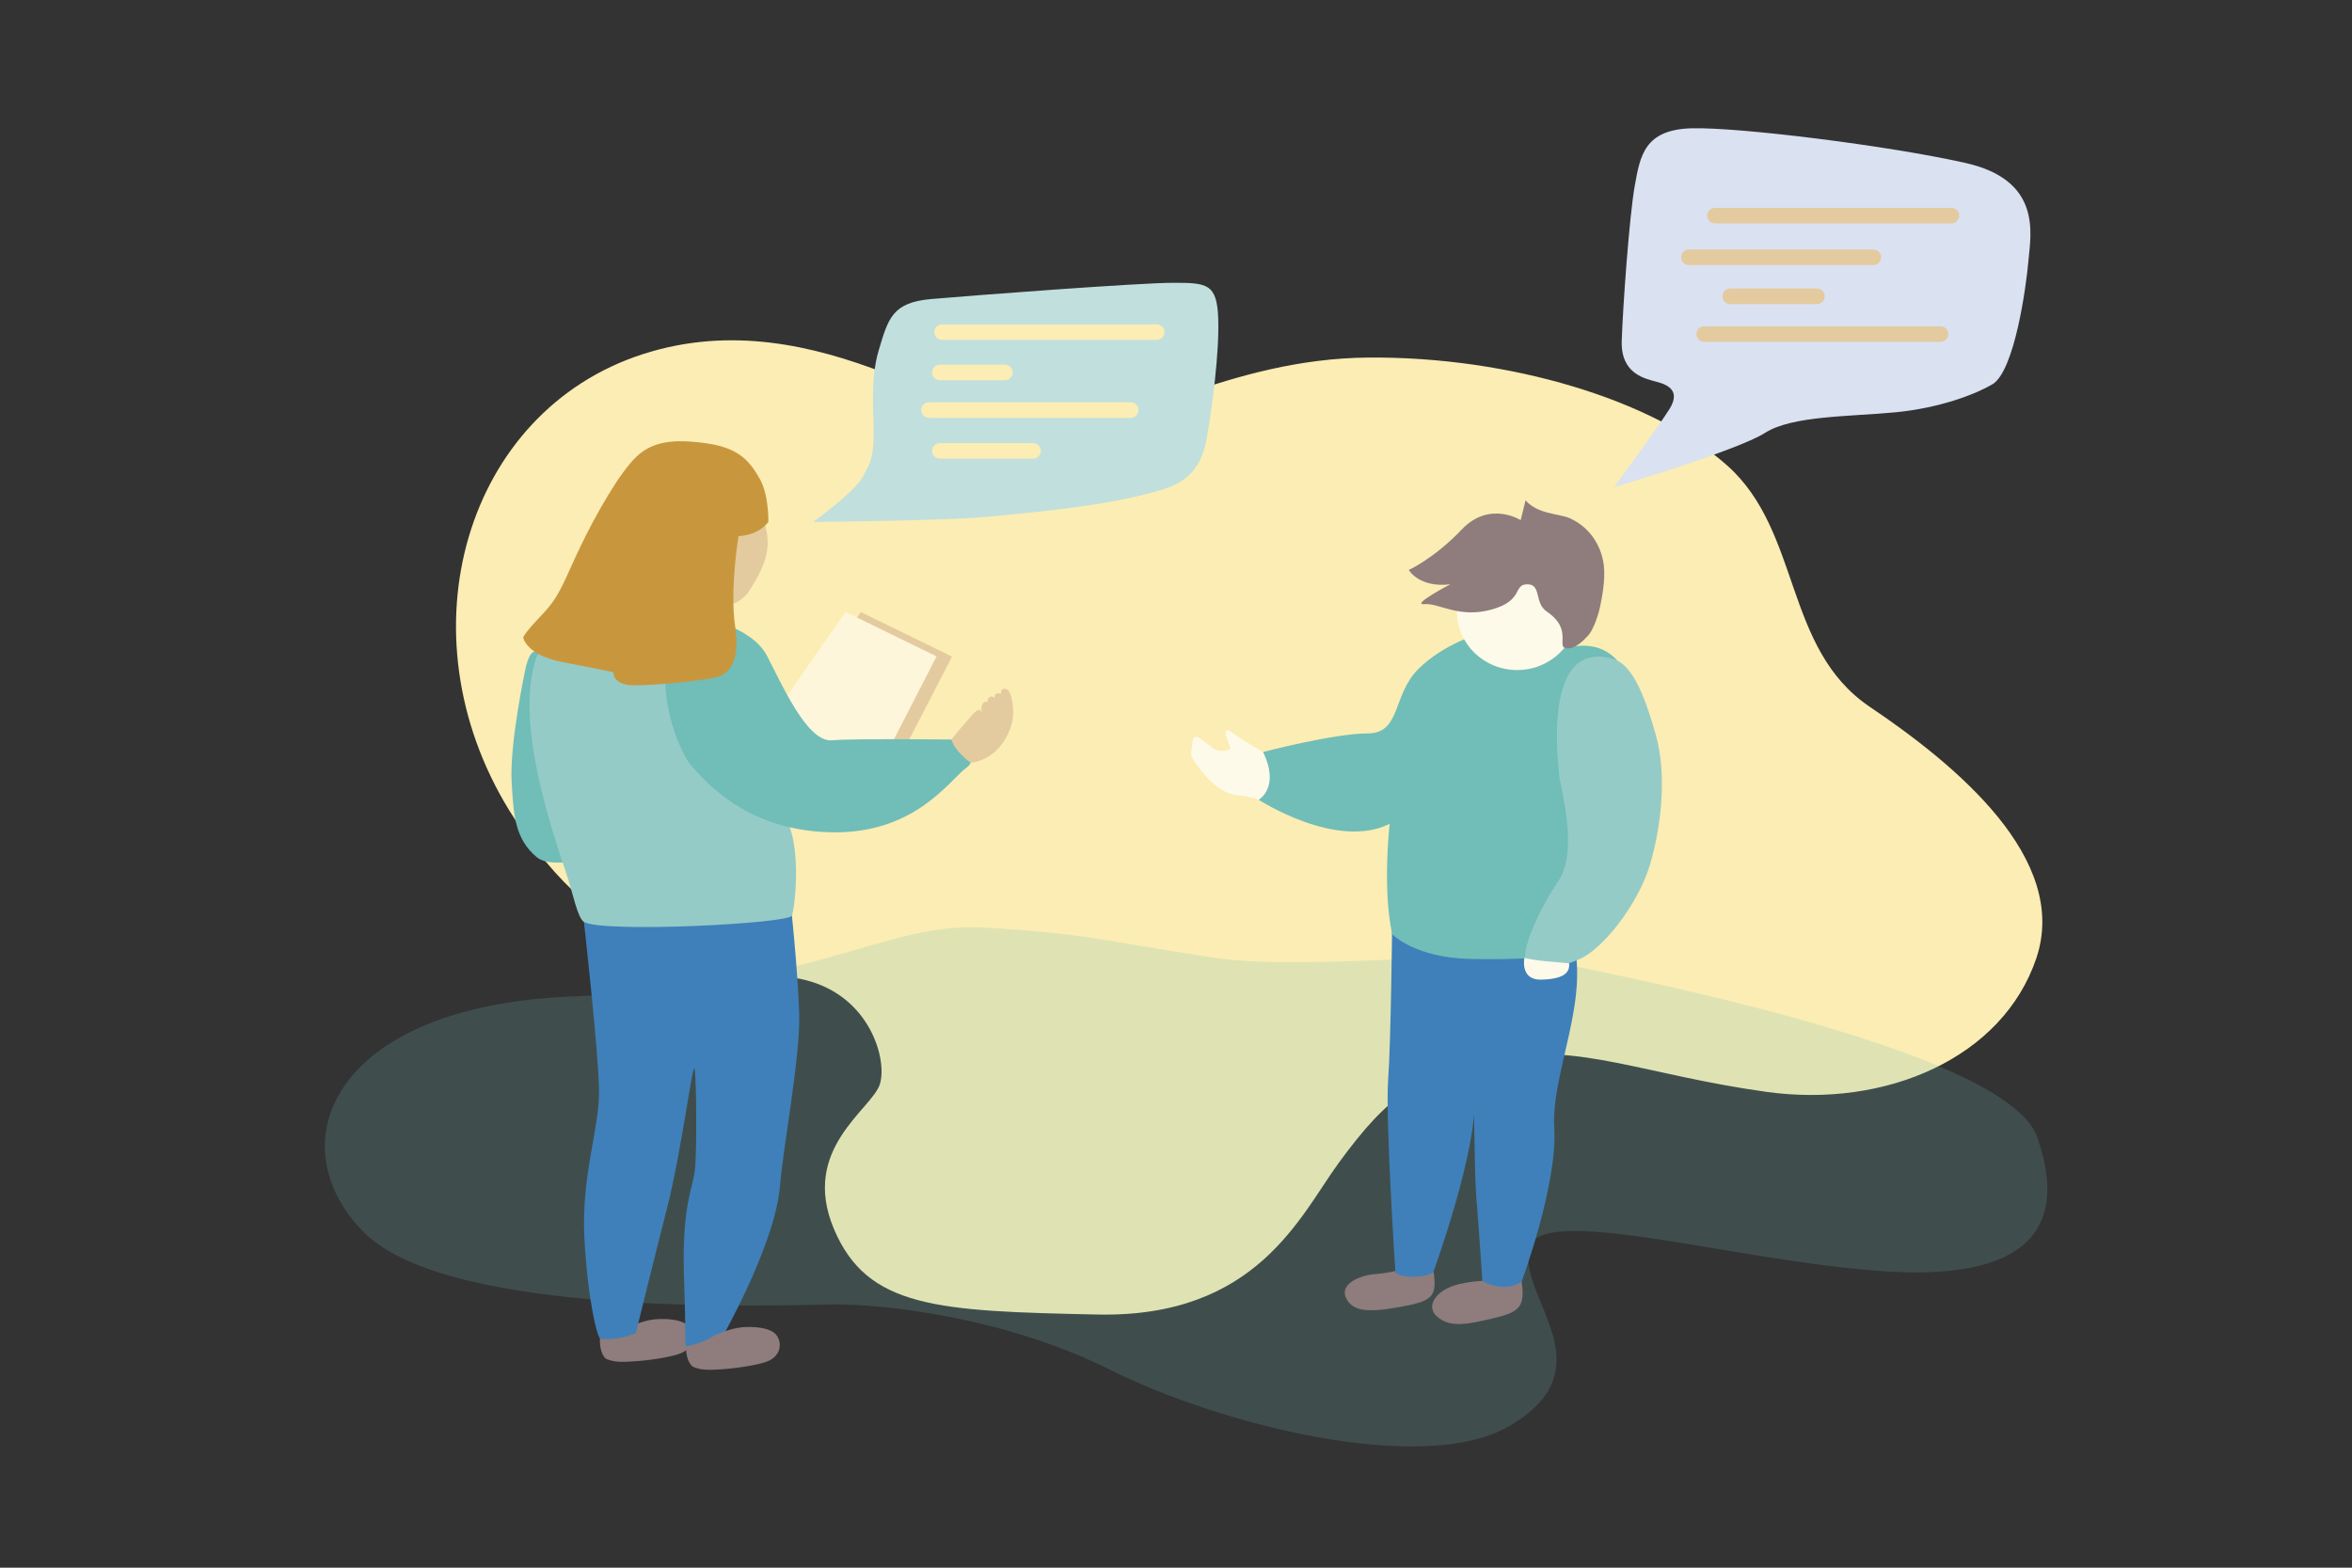 <?xml version="1.0" encoding="UTF-8"?>
<svg xmlns="http://www.w3.org/2000/svg" id="Ebene_1" viewBox="0 0 740.09 493.39">
  <rect x="0" y="0" width="740.09" height="493.39" fill="#333333" stroke="none"/>
  <g id="Hintergrundflächen_Schwung">
    <path d="M421.23,366.02c-12.1,16.56-25.75,48.77-75.95,47.7s-72.43-1.94-82.93-27.07c-10.5-25.12,11.93-37.45,14.5-45.38s-3.51-30.1-27.21-33.57c-23.7-3.47-59.62-4.18-89.38-52.61-34.42-56.01-13.64-125.67,42.01-143.63,55.65-17.96,104.3,25.45,128.05,24.57s56.29-23.15,100.31-23.5,89.45,13.13,112.85,33.97c23.4,20.84,17.71,57.64,44.88,75.96,27.18,18.32,62.91,47.84,52.41,79.09s-47.13,47.36-85.02,42.08c-37.88-5.28-59.2-15.53-84.23-10.52-25.02,5-34.23,10.93-50.29,32.91h0Z" style="fill:#fbedb3;"></path>
    <path d="M381.46,301.35c30.57,4.69,82.54-3.77,114.36,2.82s136.24,28.24,145.19,53.66.99,45.19-46.74,42.36c-47.73-2.82-111.38-22.59-113.36-6.59-1.99,16,24.6,37.16-5.78,55.11-27.19,16.06-91.67-.51-125.48-17.45s-71.6-20.71-86.51-20.71-121.06,4.86-148.57-22.66-10.53-71.48,66.04-74.3c76.57-2.82,97.45-23.53,129.27-21.65,31.81,1.88,34.79,3.76,71.58,9.41h0Z" style="fill:#71bdb8; isolation:isolate; opacity:.2;"></path>
  </g>
  <g id="Ebene_4">
    <path d="M197.2,417.92s5.09-2.42,9.03-2.71c3.95-.29,7.48.17,9.51,1.4,3,1.81,3.39,6.92-1.05,9.09-2.54,1.24-9.52,2.35-14.67,2.72s-6.6.21-8.92-.59c-1.66-.57-2.54-4.04-2.31-6.75,6.31-1.25,8.41-3.16,8.41-3.16Z" style="fill:#8f7c7c;"></path>
    <path d="M165.43,210.06s-5.21,24.15-4.42,36.41c.62,9.55.79,17.4,7.91,23.33,7.12,5.93,35.99-5.54,41.52-5.54s-28.87-9.1-28.87-15.42-10.93-60.16-16.14-38.78h0Z" style="fill:#71bdb8;"></path>
    <polygon points="247.56 225.07 270.9 192.66 299.56 206.65 284.07 236.67 260.86 235.65 247.56 225.07" style="fill:#e4ca9f;"></polygon>
    <polygon points="240.79 228.82 266.04 192.59 294.71 206.58 277.3 240.43 254.1 239.4 240.79 228.82" style="fill:#fef6db;"></polygon>
    <path d="M183.57,288.64s4.93,43.43,4.93,55.14-5.64,26.55-4.61,45.82,4.05,31.77,5.08,31.67c5.58.84,11.1-1.72,11.1-1.72,0,0,5.85-23.75,9.98-39.93s7.73-43.88,8.42-43.42.88,26.21.19,32.06-4.13,11.36-3.44,33.39c.73,20.93.19,21.46.69,22.03,6.08,1.41,9.98-.34,9.98-.34,0,0,18.11-31.18,19.57-50.35.85-11.12,6.37-40.25,6.03-53.68s-2.9-37.16-2.9-37.16c0,0-60,12.08-65.02,6.49h0Z" style="fill:#3f80ba;"></path>
    <path d="M189.14,193.61c-3.18.13-18.22,6.18-20.63,14.1-5.54,18.19,2.2,45.04,9.58,66.87,2.26,6.68,3.63,14.46,5.72,15.61,6.34,3.46,64.43.51,65.38-2.02.95-2.53,3.83-25.93-4.08-33.52-7.91-7.59-8.85-29.41-14.23-36.37-5.37-6.96-25.93-25.3-41.74-24.67h0Z" style="fill:#95cbc7;"></path>
    <path d="M220.04,194.12s16.29,2.79,21.24,12.18c4.94,9.39,12.81,27.59,20.68,26.69,5.09-.58,37.42-.24,37.42-.24,0,0,9.97,5.08,4.74,8.85-5.23,3.76-15.87,20.63-41.95,20.35-26.08-.27-39.09-14.73-44.46-20.73-5.36-5.99-16.93-37.77,2.33-47.1Z" style="fill:#71bdb8;"></path>
    <path d="M221.21,189.95s9.69,3.81,14.89-4.5,6.92-13.85,4.15-21.81c-2.77-7.96-16.97-13.5-20.77-4.85-3.81,8.65-5.88,30.46,1.73,31.16h0Z" style="fill:#e4ca9f;"></path>
    <path d="M232.38,168.73s5.93,0,9.39-4.45c0,0,.25-8.41-2.72-13.6s-6.18-9.64-16.56-11.13c-10.38-1.48-17.06-.74-22.25,4.2s-12.61,17.8-17.8,28.68-6.18,15.08-11.87,21.02c-5.69,5.93-5.93,7.17-5.93,7.17,0,0,.8,5.55,12.42,7.77,11.62,2.23,15.93,3.17,15.93,3.17,0,0-.42,4.14,6.75,4.14s24.2-1.69,26.95-2.97,6.32-4.57,4.64-15.58c-1.75-11.46,1.05-28.42,1.05-28.42h0Z" style="fill:#c8973d;"></path>
    <path d="M224.55,420.43s5.09-2.42,9.03-2.71c3.95-.29,7.48.17,9.52,1.4,3,1.81,3.39,6.92-1.05,9.09-2.54,1.24-9.52,2.35-14.67,2.72-5.15.36-6.6.21-8.92-.59-1.66-.57-2.8-3.93-2.56-6.63,6.29-1.25,8.65-3.28,8.65-3.28Z" style="fill:#8f7c7c;"></path>
    <path d="M305.46,240.06s6.32-.39,10.39-6.71c4.08-6.32,2.94-11.33,2.37-13.95-.51-2.31-1.71-2.89-2.63-2.5s-.55,1.56-.55,1.56c0,0-.92-.68-1.67-.03-.61.52-.33,1.25-.33,1.25,0,0-.87-.85-1.67-.28-.8.57-.56,1.55-.56,1.55,0,0-.7-.44-1.38.28-.95,1-.5,3.02-.5,3.02l-.18-.3c-.89-1.47-2.31.48-4.47,2.95-2.45,2.8-3.95,4.54-4.9,5.86,1.16,3.96,6.08,7.3,6.08,7.3Z" style="fill:#e4ca9f;"></path>
    <path d="M255.88,164.25s12.68-9.04,15.51-14.03,3.24-6.34,3.51-12.27-1.35-17.94,1.62-27.78c2.97-9.85,4.18-14.97,16.45-16.05,12.27-1.08,65.54-5.12,76.2-5.12s13.76.27,14.16,11.19-2.02,28.32-3.24,35.6c-1.21,7.28-3.03,14.88-14.22,18.25s-25.29,5.96-55.81,8.65c-14.17,1.25-54.18,1.56-54.18,1.56h0Z" style="fill:#c1dfdd;"></path>
    <path d="M363.99,106.99h-67.57c-1.35,0-2.45-1.1-2.45-2.45s1.1-2.45,2.45-2.45h67.57c1.35,0,2.45,1.1,2.45,2.45s-1.1,2.45-2.45,2.45Z" style="fill:#fbedb3;"></path>
    <path d="M355.8,131.51h-63.48c-1.35,0-2.45-1.1-2.45-2.45s1.1-2.45,2.45-2.45h63.48c1.35,0,2.45,1.1,2.45,2.45s-1.1,2.45-2.45,2.45Z" style="fill:#fbedb3;"></path>
    <path d="M316.21,119.67h-20.48c-1.35,0-2.45-1.1-2.45-2.45s1.1-2.45,2.45-2.45h20.48c1.35,0,2.45,1.1,2.45,2.45-.01,1.36-1.1,2.45-2.45,2.45Z" style="fill:#fbedb3;"></path>
    <path d="M325.08,144.36h-29.35c-1.35,0-2.45-1.1-2.45-2.45s1.1-2.45,2.45-2.45h29.35c1.35,0,2.45,1.1,2.45,2.45s-1.1,2.45-2.45,2.45Z" style="fill:#fbedb3;"></path>
    <path d="M507.91,153.33s13.99-19.11,17.4-24.57c3.41-5.46,0-7.51-3.75-8.53s-11.6-2.39-11.26-12.97,2.39-39.25,4.1-48.8,3.07-17.75,18.09-18.09,61.77,5.46,86,10.92,20.48,22.52,19.79,30.71-4.39,34.87-11.37,38.97c-5.05,2.97-16.27,7.44-30.6,8.8-14.33,1.37-32.42,1.02-40.95,6.48-8.54,5.48-47.45,17.08-47.45,17.08h0Z" style="fill:#dae1f1;"></path>
    <path d="M614.05,70.32h-74.4c-1.35,0-2.45-1.1-2.45-2.45s1.1-2.45,2.45-2.45h74.4c1.35,0,2.45,1.1,2.45,2.45s-1.1,2.45-2.45,2.45Z" style="fill:#e4ca9f;"></path>
    <path d="M589.48,83.43h-58.02c-1.35,0-2.45-1.1-2.45-2.45s1.1-2.45,2.45-2.45h58.02c1.35,0,2.45,1.1,2.45,2.45-.01,1.35-1.1,2.45-2.45,2.45Z" style="fill:#e4ca9f;"></path>
    <path d="M571.73,95.71h-27.3c-1.35,0-2.45-1.1-2.45-2.45s1.1-2.45,2.45-2.45h27.3c1.35,0,2.45,1.1,2.45,2.45s-1.1,2.45-2.45,2.45Z" style="fill:#e4ca9f;"></path>
    <path d="M610.64,107.6h-74.4c-1.35,0-2.45-1.1-2.45-2.45s1.1-2.45,2.45-2.45h74.4c1.35,0,2.45,1.1,2.45,2.45-.01,1.36-1.1,2.45-2.45,2.45Z" style="fill:#e4ca9f;"></path>
    <path d="M439.56,399.88s-2.18.73-7,1.12c-4.82.39-11.09,3.19-9.01,7.51,2.12,4.4,7.12,4.73,18.43,2.55,8.68-1.68,10.27-3.09,9.1-10.91,0,0-6.29.4-11.52-.27Z" style="fill:#8f7c7c;"></path>
    <path d="M467.28,403.09s-5.21.06-9.82,1.54c-5.55,1.79-8.9,6.39-5.37,9.64,4.19,3.87,10.27,2.43,18.42.47,7.59-1.82,9.46-3.57,8.29-11.39,0,0-6.3.41-11.52-.26h0Z" style="fill:#8f7c7c;"></path>
    <path d="M438.05,291.47s-.37,36.62-1.26,48.51c-.88,11.89,2.28,60.27,2.28,60.27-.6,1.1,7.1,2.74,11.87.3,0,0,14.43-39.34,13.01-56.48-.32-3.87.02,25.74.56,32.19s1.95,26.94,1.95,26.94c0,0,6.72,3.94,12.33.21,0,0,11.36-30.63,10.28-48.37-1.07-17.73,11.84-41.14,5.4-61.02l-56.42-2.55Z" style="fill:#3f80ba;"></path>
    <path d="M465.89,199.36s-11.42,3.05-19.62,11.24c-8.2,8.19-5.36,20.23-15.94,20.23s-32.9,5.85-32.9,5.85c0,0,3.41,10.92-1.37,15.02,0,0,24.52,15.94,41.22,7.58,0,0-2.35,20.24.81,34.75,0,0,7.04,7.44,24.78,7.78,0,0,29.73.87,38.19-3.59,11.68-6.15,7.32-21.24,10.35-34.3,2.4-10.33-3.3-26.57-.33-39.27,1.78-7.62.85-14.14-3.12-17.73-4.43-4-10.01-4.9-19.09-1.98-6.51,2.1-15.48,1.58-22.98-5.58h0Z" style="fill:#71bdb8;"></path>
    <path d="M397.43,236.67s-5.46-3.07-9.21-5.8-2.73,0-1.02,4.78c0,0-3.07,1.71-5.8-.34-2.73-2.05-5.8-5.46-6.14-1.71s-1.52,3.6,2.39,8.53c3.81,4.81,7.48,7.75,11.94,8.19,4.41.44,6.48,1.37,6.48,1.37,0,0,6.82-3.76,1.36-15.02h0Z" style="fill:#fefaea;"></path>
    <ellipse cx="477.39" cy="192.52" rx="18.94" ry="18.36" style="fill:#fefaea;"></ellipse>
    <path d="M493.88,163.07c-3.22-1.42-10.05-1.21-13.84-5.59l-1.54,6.21s-9.82-6.21-18.53,2.95-16.67,12.74-16.67,12.74c0,0,3.23,5.71,13.08,4.51,0,0-12.7,6.64-8.16,6.24,4.55-.4,10.95,4.62,21.32,1.66,10.01-2.86,6.51-7.9,11.06-7.9s2.06,5.83,6.14,8.6c8.6,5.82,2.39,11.58,6.55,11.58,2.46,0,4.78-2.24,6.43-4.03,1.66-1.79,3.28-6.68,3.76-9.07.48-2.39,1.77-8.37,1.17-13.11-.81-6.45-4.66-12.09-10.77-14.79h0Z" style="fill:#8f7c7c;"></path>
    <path d="M507.58,207.38c5.8,1.67,9.63,10.46,13.45,23.92,3.41,12.03,1.91,28.1-1.8,40.72-3.71,12.62-15.06,26.85-22.16,29.81s-9.49,3.53-16.19,1.3c-3.45-1.15,2.58-15.73,9.58-26.05,6.54-9.64.13-30.87.13-33.26s-5.88-43.01,16.99-36.44h0Z" style="fill:#95cbc7;"></path>
    <path d="M479.67,301.48s-1.44,7.01,5.26,6.84c6.12-.15,9.21-1.66,8.81-5.15,0,0-3.12-.23-8.14-.72-3.29-.32-5.93-.97-5.93-.97Z" style="fill:#fefaea;"></path>
  </g>
</svg>
